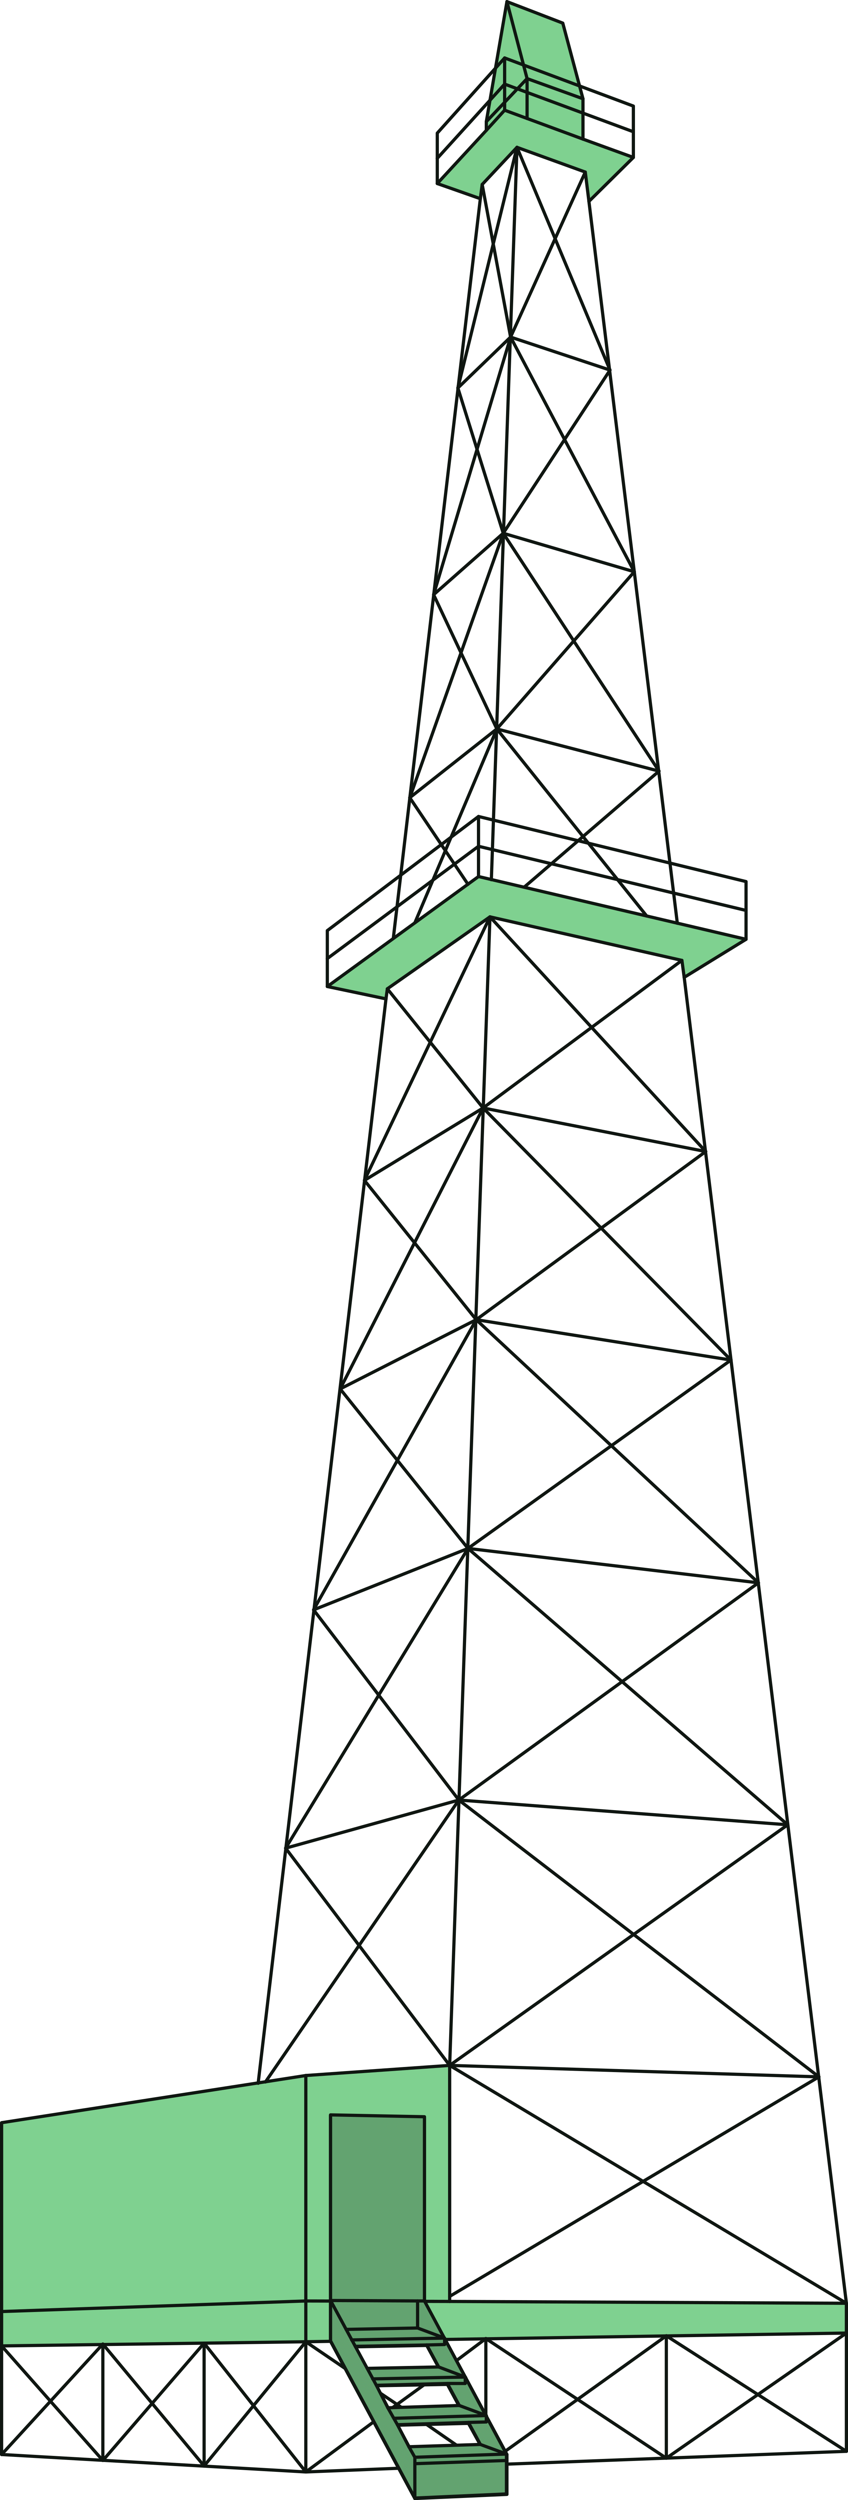 <svg xmlns="http://www.w3.org/2000/svg" width="92.553" height="272.748"><path fill="#7fd190" fill-rule="evenodd" d="m45.277 272.573-9.2-17.148-2.699.047-33.203.453v-24.352l33.203-5.148 15.7-1.102v25.75l43.3.2v3.25l-43.8.699 6.75 12.55v4.352zm-.602-5.601-1.297-2.399 7.75-.199 1.297 2.348zm-2.297-4.25-1.3-2.45 7.75-.148 1.3 2.399zm-2.3-4.297-1.301-2.402 7.8-.149 1.301 2.399-7.8.152"/><path fill="none" stroke="#0f1611" stroke-linecap="round" stroke-linejoin="round" stroke-miterlimit="3.863" stroke-width=".35" d="m45.277 272.573-9.2-17.148-2.699.047-33.203.453v-24.352l33.203-5.148 15.7-1.102v25.75l43.3.2v3.25l-43.8.699 6.75 12.55v4.352zm-.602-5.601-1.297-2.399 7.75-.199 1.297 2.348zm-2.297-4.25-1.3-2.45 7.75-.148 1.3 2.399zm-2.3-4.297-1.301-2.402 7.8-.149 1.301 2.399zm0 0"/><path fill="#7fd190" fill-rule="evenodd" d="m42.128 108.972-6.402-1.348 16.5-12 29.199 6.848-6.75 4.152-.25-1.851-20.95-4.75-11.198 7.851-.149 1.098"/><path fill="none" stroke="#0f1611" stroke-linecap="round" stroke-linejoin="round" stroke-miterlimit="3.863" stroke-width=".35" d="m42.128 108.972-6.402-1.348 16.5-12 29.199 6.848-6.75 4.152-.25-1.851-20.95-4.75-11.198 7.851zm0 0"/><path fill="#7fd190" fill-rule="evenodd" d="m52.425 21.675-4.7-1.652 5.352-5.801v-.95L55.327.176l6.098 2.348 2.203 8.25v4.402l5.5 2-4.851 4.797-.399-3.2-7.453-2.699-3.797 4.051-.203 1.551"/><path fill="none" stroke="#0f1611" stroke-linecap="round" stroke-linejoin="round" stroke-miterlimit="3.863" stroke-width=".35" d="m52.425 21.675-4.7-1.652 5.352-5.801v-.95L55.327.176l6.098 2.348 2.203 8.25v4.402l5.5 2-4.851 4.797-.399-3.2-7.453-2.699-3.797 4.051zM.175 267.773l11.05-12.051 11.052 13.3 11.101-13.55 4.348 2.953m3.699 2.598 2.453 1.652m2.649 1.797 3.398 2.351m-3.648-6.648-3.45 2.5"/><path fill="none" stroke="#0f1611" stroke-linecap="round" stroke-linejoin="round" stroke-miterlimit="3.863" stroke-width=".35" d="m40.827 264.175-7.449 5.5-11.101-14.05-11.051 12.8-11.051-12.5v11.848l33.203 1.902 10.149-.402m-10.149.402v-43.25m-11.101 29.199v13.399m-11.051-.598v-12.703M.175 252.175l33.203-1.152 15.7.05"/><path fill="none" stroke="#0f1611" stroke-linecap="round" stroke-linejoin="round" stroke-miterlimit="3.863" stroke-width=".35" d="M45.628 251.073v3l2.899 1.051v.75h-1.95m1.95-.75-10.149.2m.399.699-2.7-5m1.7 3.152 7.851-.102m2.25 4.2 2.95 1.101v.7l-2 .05m1.999-.75-10.101.2m-.649-1.149 1 1.848m1.301 2.449 1 1.851m-.402-.699 10.05-.3m-2.898-1.051 2.95 1.05v.7l-1.95.101m1.297 2.348 2.902 1.05-10.05.352m0 .699 10.05-.351m-10.05 4.101v-4.449l-.602-1.152"/><path fill="none" stroke="#0f1611" stroke-linecap="round" stroke-linejoin="round" stroke-miterlimit="3.863" stroke-width=".35" d="M36.077 255.425v-24.652l10.25.25v20.05l2.25 4.149m1.25 2.301 3.2-2.399v8.45m2.101 3.851 17.598-12.602 19.652 12.602-37.05 1.398"/><path fill="none" stroke="#0f1611" stroke-linecap="round" stroke-linejoin="round" stroke-miterlimit="3.863" stroke-width=".35" d="m53.027 255.124 19.699 13.051 19.652-13.652v12.902m-19.652.75v-13.352m-23.649-4.3 40.301-23.95-40.3-1.25 43.3 25.95-17.703-144.649m-21.199-6.601-4.399 125.3m-20.902 1.95 13.953-118.301"/><path fill="none" stroke="#0f1611" stroke-linecap="round" stroke-linejoin="round" stroke-miterlimit="3.863" stroke-width=".35" d="m74.425 104.773-21.7 16.101 27.052 27.5-28.7 20.551 34.899 30.148-36.899 26.25-17.902-23.699 19.902-32.699-13.949-17.402 15.598-30.649-10.45-13"/><path fill="none" stroke="#0f1611" stroke-linecap="round" stroke-linejoin="round" stroke-miterlimit="3.863" stroke-width=".35" d="m39.777 128.773 12.949-7.899 24.3 4.75m5.751 47.051-31.7-3.75-16.851 6.7"/><path fill="none" stroke="#0f1611" stroke-linecap="round" stroke-linejoin="round" stroke-miterlimit="3.863" stroke-width=".35" d="m28.976 227.124 21.101-30.75-15.851-20.75 17.75-31.652-12.2-15.2 13.7-28.75 23.55 25.602-25.05 18.348 30.8 28.703-32.699 23.7 39.301 30.198"/><path fill="none" stroke="#0f1611" stroke-linecap="round" stroke-linejoin="round" stroke-miterlimit="3.863" stroke-width=".35" d="m85.976 199.073-35.899-2.699-18.902 5.25m5.953-50.101 14.848-7.551 27.8 4.402m1.649-45.902v-6.297l-29.2-7.102-16.5 12.45v6.101"/><path fill="none" stroke="#0f1611" stroke-linecap="round" stroke-linejoin="round" stroke-miterlimit="3.863" stroke-width=".35" d="m35.726 104.573 16.5-12.25 29.199 7m-29.199-3.699v-6.55m-9.301 13.3 9.5-80.699m4-5.602-2.797 79.899m20.297 4.75-9.648-78.75"/><path fill="none" stroke="#0f1611" stroke-linecap="round" stroke-linejoin="round" stroke-miterlimit="3.863" stroke-width=".35" d="m63.878 18.773-8.152 18 13.5 25.601-15 17.149 16.351 20.402"/><path fill="none" stroke="#0f1611" stroke-linecap="round" stroke-linejoin="round" stroke-miterlimit="3.863" stroke-width=".35" d="m57.226 96.773 14.699-12.649-17-25.949 11.652-17.8-10.152-24.302-6.45 26.25 4.95 15.852-10.2 28.848 6.352 9.449"/><path fill="none" stroke="#0f1611" stroke-linecap="round" stroke-linejoin="round" stroke-miterlimit="3.863" stroke-width=".35" d="m45.277 100.675 8.949-21.152-6.899-14.649 8.399-28.101-3.098-16.649"/><path fill="none" stroke="#0f1611" stroke-linecap="round" stroke-linejoin="round" stroke-miterlimit="3.863" stroke-width=".35" d="m49.976 42.323 5.75-5.55 10.851 3.601m2.649 22-14.301-4.199-7.598 6.7m-2.601 22.148 9.5-7.5 17.699 4.601m-2.797-66.949v-5.602l-14.05-5.25-7.352 8.2v5.5"/><path fill="none" stroke="#0f1611" stroke-linecap="round" stroke-linejoin="round" stroke-miterlimit="3.863" stroke-width=".35" d="m47.726 17.273 7.351-8.098 14.051 5.2m-14.051-2.352v-5.7"/><path fill="none" stroke="#0f1611" stroke-linecap="round" stroke-linejoin="round" stroke-miterlimit="3.863" stroke-width=".35" d="m55.327.175 2.2 8.398v4.352"/><path fill="none" stroke="#0f1611" stroke-linecap="round" stroke-linejoin="round" stroke-miterlimit="3.863" stroke-width=".35" d="m63.628 10.773-6.101-2.2-4.45 4.7"/><path fill="none" stroke="#0f1611" stroke-linecap="round" stroke-linejoin="round" stroke-miterlimit="3.863" stroke-width=".35" d="m53.077 14.222 2-2.2 8.551 3.153"/><path fill="#63a370" fill-rule="evenodd" d="m45.277 272.523-9.2-17.149v-24.652l10.25.203v20.098l8.95 16.699v4.351zm-.649-5.598-1.25-2.402 7.75-.25 1.297 2.402zm-2.3-4.25-1.25-2.453 7.75-.2 1.3 2.403zm-2.25-4.3-1.301-2.403 7.8-.149 1.301 2.399-7.8.152"/><path fill="none" stroke="#0f1611" stroke-linecap="round" stroke-linejoin="round" stroke-miterlimit="3.863" stroke-width=".35" d="m45.277 272.523-9.2-17.149v-24.652l10.25.203v20.098l8.95 16.699v4.351zm-.649-5.598-1.25-2.402 7.75-.25 1.297 2.402zm-2.3-4.25-1.25-2.453 7.75-.2 1.3 2.403zm-2.25-4.3-1.301-2.403 7.8-.149 1.301 2.399zm0 0"/><path fill="none" stroke="#0f1611" stroke-linecap="round" stroke-linejoin="round" stroke-miterlimit="3.863" stroke-width=".35" d="m46.327 251.023-10.25-.051 2.7 5m1.3 2.402 1 1.848m1.25 2.453 1.051 1.848m1.25 2.402.649 1.148 10-.351m0 .703-10 .348m0 3.75v-4.45m-2.301-4.25 10.101-.3v.699l-1.949.05m-2.301-4.249h1.95v-.7l-10.102.2"/><path fill="none" stroke="#0f1611" stroke-linecap="round" stroke-linejoin="round" stroke-miterlimit="3.863" stroke-width=".35" d="m38.378 255.273 10.149-.2v.7l-1.95.05m-8.8-1.699 7.8-.152v-2.95m0 2.95 2.95 1.101m-.649 3.149 2.899 1.101m-.649 3.102 2.95 1.098m-.653 3.152 2.852 1.047"/></svg>
